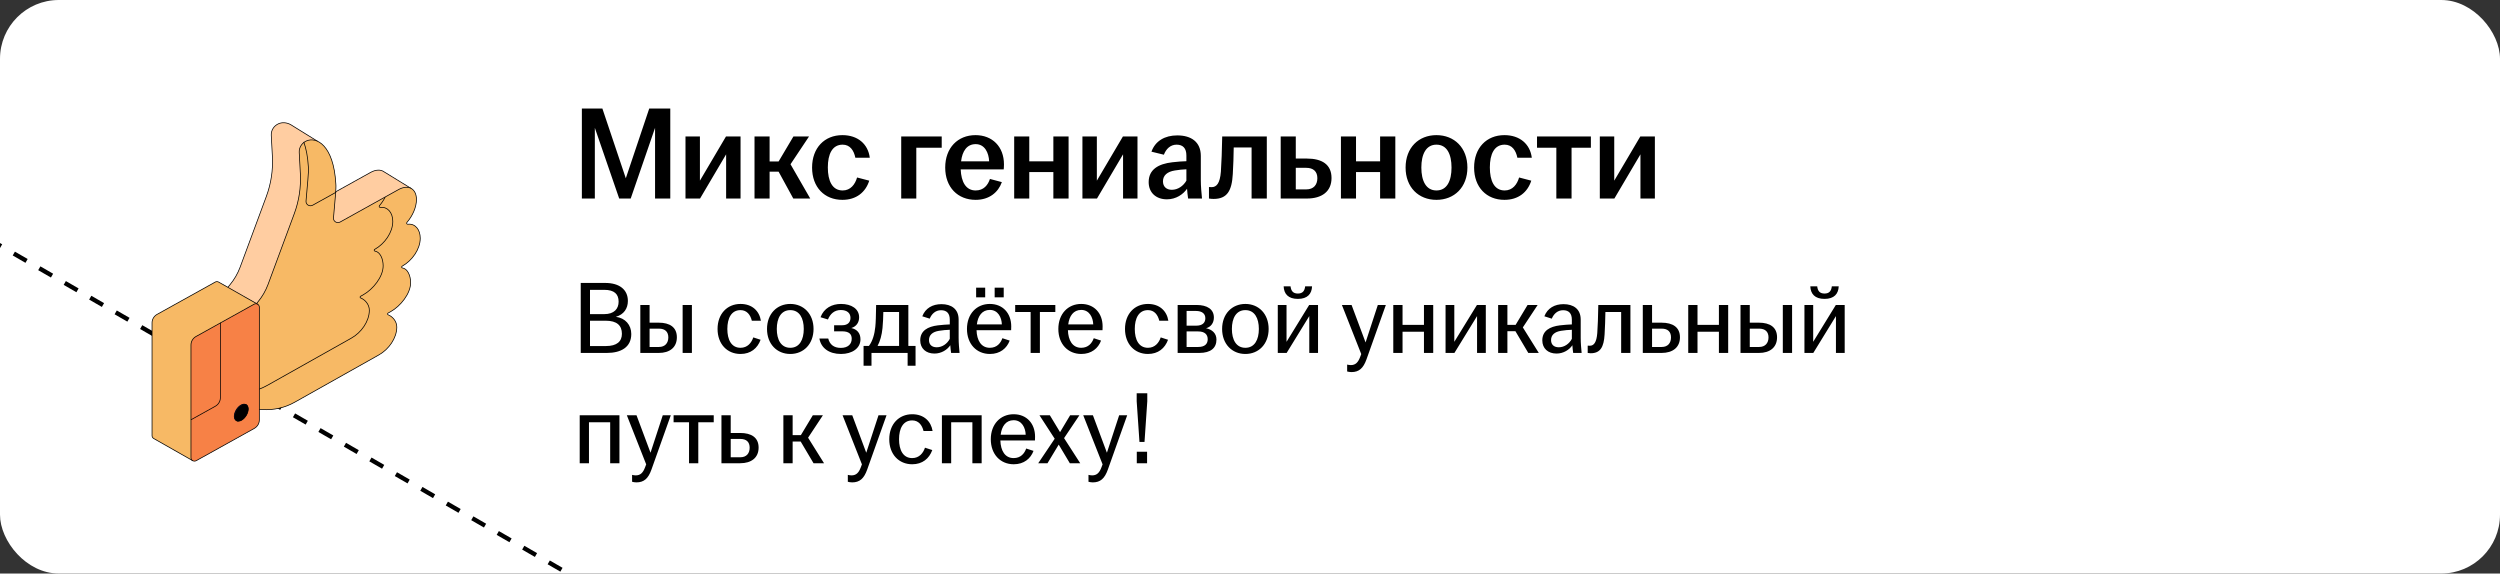 <?xml version="1.0" encoding="UTF-8"?> <svg xmlns="http://www.w3.org/2000/svg" width="340" height="78" viewBox="0 0 340 78" fill="none"><rect x="0" y="0" width="340" height="78" fill="#333333" stroke="none"/><g clip-path="url(#clip0_6485_9076)"><rect width="340" height="78" rx="8" fill="white"></rect><path d="M-63.938 -3.516L167.001 129.817" stroke="black" stroke-width="0.6" stroke-linejoin="round" stroke-dasharray="2 2"></path><path d="M50.883 33.872L50.894 33.866C52.245 33.116 53.351 31.557 53.351 30.065C53.351 28.872 52.644 28.043 51.67 28.165C51.607 28.172 51.547 28.142 51.516 28.089C51.486 28.036 51.492 27.971 51.532 27.924C51.668 27.769 51.795 27.604 51.914 27.433L55.883 25.609L52.251 23.379C51.799 23.044 51.127 23.043 50.38 23.459L42.459 27.86C42.264 27.969 42.023 27.965 41.833 27.849C41.643 27.734 41.534 27.527 41.55 27.312C41.705 25.297 41.953 23.252 41.869 22.65C41.823 21.846 41.728 21.139 41.597 20.519L41.802 20.486L43.155 19.196L39.684 17.043C39.655 17.024 39.626 17.006 39.598 16.989C38.986 16.626 38.357 16.615 37.862 16.838C37.241 17.12 36.858 17.735 36.892 18.394L37.046 21.294C37.144 23.141 36.862 24.987 36.217 26.728L32.658 36.331C32.335 37.204 31.863 38.019 31.262 38.742L30.08 40.166V53.788L31.083 53.419C31.24 53.362 31.408 53.337 31.576 53.348L31.917 53.368C33.434 53.459 34.946 53.115 36.259 52.377L47.72 45.935C49.07 45.185 50.162 43.64 50.162 42.148C50.162 41.316 49.526 40.682 48.989 40.482C48.94 40.464 48.906 40.42 48.902 40.37C48.898 40.32 48.924 40.272 48.97 40.246L49.318 40.053C50.668 39.303 52.042 37.596 52.042 36.104C52.042 35.142 51.62 34.206 50.931 34.107C50.875 34.099 50.831 34.059 50.821 34.005C50.81 33.953 50.836 33.899 50.884 33.872H50.883Z" fill="#FFCDA1" stroke="black" stroke-width="0.1" stroke-miterlimit="10" stroke-linecap="round"></path><path d="M54.696 36.2C56.047 35.45 57.154 33.89 57.154 32.399C57.154 31.205 56.447 30.376 55.473 30.498C55.41 30.506 55.349 30.476 55.319 30.423C55.288 30.369 55.295 30.304 55.335 30.258C56.109 29.37 56.639 28.173 56.639 27.141C56.639 25.648 55.533 25.042 54.182 25.792L46.261 30.194C46.066 30.302 45.825 30.298 45.635 30.183C45.445 30.068 45.336 29.861 45.353 29.646C45.508 27.63 45.756 25.585 45.672 24.983C45.364 19.703 43.017 18.561 41.664 19.173C41.043 19.454 40.66 20.069 40.695 20.729L40.849 23.629C40.946 25.475 40.665 27.322 40.02 29.062L36.46 38.666C36.137 39.538 35.666 40.353 35.065 41.076L33.883 42.5V56.123L34.886 55.754C35.043 55.696 35.211 55.672 35.379 55.682L35.719 55.702C37.236 55.794 38.748 55.449 40.061 54.711L51.522 48.27C52.873 47.519 53.965 45.975 53.965 44.482C53.965 43.65 53.329 43.016 52.791 42.816C52.743 42.798 52.709 42.754 52.705 42.704C52.702 42.654 52.727 42.606 52.773 42.581L53.12 42.388C54.471 41.637 55.845 39.93 55.845 38.439C55.845 37.477 55.422 36.541 54.733 36.442C54.678 36.434 54.634 36.393 54.623 36.34C54.613 36.287 54.638 36.233 54.687 36.207L54.697 36.201L54.696 36.2Z" fill="#F7B965" stroke="black" stroke-width="0.1" stroke-miterlimit="10" stroke-linecap="round"></path><path d="M35.148 52.963C35.554 52.817 35.949 52.637 36.327 52.425L47.788 45.983C49.139 45.233 50.23 43.688 50.23 42.195C50.23 41.364 49.594 40.729 49.057 40.529C49.008 40.511 48.974 40.468 48.97 40.417C48.967 40.368 48.992 40.319 49.038 40.294L49.386 40.101C50.737 39.35 52.11 37.644 52.11 36.152C52.11 35.19 51.688 34.254 50.999 34.155C50.943 34.147 50.899 34.107 50.889 34.053C50.878 34 50.904 33.946 50.952 33.92L50.963 33.914L50.962 33.913C52.313 33.163 53.419 31.604 53.419 30.112C53.419 28.919 52.712 28.09 51.738 28.211C51.676 28.219 51.615 28.189 51.584 28.136C51.553 28.083 51.56 28.017 51.601 27.971C51.895 27.633 52.155 27.25 52.363 26.848" stroke="black" stroke-width="0.1" stroke-miterlimit="10" stroke-linecap="round"></path><path d="M45.688 26.151L42.526 27.908C42.331 28.017 42.09 28.012 41.9 27.897C41.71 27.782 41.601 27.575 41.618 27.36C41.773 25.344 42.021 23.3 41.937 22.698C41.856 21.306 41.633 20.202 41.324 19.342" stroke="black" stroke-width="0.1" stroke-miterlimit="10" stroke-linecap="round"></path><path d="M35.034 41.371L29.738 38.364C29.591 38.282 29.41 38.282 29.263 38.364L21.374 42.748C20.944 42.988 20.678 43.429 20.678 43.908V59.249C20.678 59.404 20.761 59.548 20.894 59.632L20.909 59.641C20.911 59.642 20.913 59.644 20.915 59.645C20.917 59.646 20.919 59.647 20.921 59.648L26.211 62.653L29.274 55.264L29.28 55.26C29.71 55.021 29.976 54.579 29.976 54.1V53.572L35.032 41.376L35.034 41.371Z" fill="#F7B965" stroke="black" stroke-width="0.1" stroke-miterlimit="10" stroke-linecap="round"></path><path d="M35.271 57.109C35.271 57.587 35.006 58.029 34.575 58.269L26.686 62.653C26.538 62.735 26.357 62.735 26.21 62.653C26.063 62.572 25.973 62.42 25.973 62.257V46.916C25.973 46.438 26.238 45.995 26.669 45.756L34.558 41.372C34.705 41.29 34.886 41.29 35.033 41.372C35.18 41.453 35.271 41.605 35.271 41.768V57.109Z" fill="#F78146" stroke="black" stroke-width="0.1" stroke-miterlimit="10" stroke-linecap="round"></path><path d="M29.972 43.93V54.092C29.972 54.571 29.707 55.013 29.276 55.253L26.004 57.071" stroke="black" stroke-width="0.1" stroke-miterlimit="10" stroke-linecap="round"></path><path d="M33.486 55.057L33.494 55.056L33.432 55.022C33.266 54.931 33.035 54.946 32.782 55.086C32.272 55.369 31.859 56.054 31.859 56.617C31.859 56.898 31.962 57.095 32.13 57.187L32.201 57.226L32.196 57.217C32.356 57.273 32.559 57.246 32.781 57.123C33.29 56.84 33.703 56.155 33.703 55.593C33.703 55.343 33.621 55.159 33.486 55.057Z" fill="url(#paint0_linear_6485_9076)" stroke="black" stroke-width="0.1" stroke-miterlimit="10" stroke-linecap="round"></path><path d="M33.764 55.626C33.764 56.188 33.352 56.873 32.842 57.156C32.333 57.439 31.92 57.213 31.92 56.651C31.92 56.088 32.333 55.403 32.842 55.12C33.352 54.837 33.764 55.063 33.764 55.626Z" fill="black" stroke="black" stroke-width="0.1" stroke-miterlimit="10" stroke-linecap="round"></path><path d="M79.134 27V14.76H81.924L85.11 24.246L88.296 14.76H91.158V27H89.088V17.388L85.776 27H84.21L80.898 17.388V27H79.134ZM93.227 27V18.558H95.189V24.57L98.735 18.558H100.715V27H98.753V20.988L95.207 27H93.227ZM102.614 27V18.558H104.666V21.96H105.89L107.906 18.558H110.03L107.51 22.338L110.192 27H107.888L105.89 23.346H104.666V27H102.614ZM114.565 27.18C112.135 27.18 110.443 25.47 110.443 22.788C110.443 20.106 112.135 18.378 114.565 18.378C116.653 18.378 118.057 19.584 118.291 21.456H116.329C116.131 20.466 115.609 19.674 114.601 19.674C113.179 19.674 112.585 20.97 112.585 22.77C112.585 24.588 113.179 25.902 114.601 25.902C115.681 25.902 116.293 25.074 116.563 24.138L118.219 24.57C117.715 26.154 116.455 27.18 114.565 27.18ZM122.565 27V18.558H128.073V20.088H124.617V27H122.565ZM132.688 27.18C130.258 27.18 128.548 25.47 128.548 22.788C128.548 20.106 130.258 18.378 132.67 18.378C134.956 18.378 136.54 19.944 136.54 22.356C136.54 22.644 136.522 22.86 136.504 23.04H130.654C130.726 24.732 131.356 25.902 132.688 25.902C133.786 25.902 134.362 25.164 134.632 24.336L136.252 24.768C135.766 26.154 134.542 27.18 132.688 27.18ZM130.708 21.942H134.524C134.47 20.772 133.93 19.602 132.688 19.602C131.5 19.602 130.87 20.556 130.708 21.942ZM137.929 27V18.558H139.981V21.942H143.257V18.558H145.327V27H143.257V23.4H139.981V27H137.929ZM147.21 27V18.558H149.172V24.57L152.718 18.558H154.698V27H152.736V20.988L149.19 27H147.21ZM158.703 27.108C157.209 27.108 156.219 26.19 156.219 24.768C156.219 23.04 157.551 22.284 159.441 22.068C160.143 21.978 160.827 21.942 161.349 21.924V21.15C161.349 20.16 160.881 19.674 160.017 19.674C159.171 19.674 158.577 20.268 158.289 21.042L156.597 20.628C157.119 19.17 158.415 18.414 160.107 18.414C161.997 18.414 163.311 19.296 163.311 21.204V24.462C163.311 25.362 163.401 26.262 163.473 27H161.583C161.529 26.604 161.457 26.082 161.439 25.668C160.917 26.424 159.945 27.108 158.703 27.108ZM158.163 24.66C158.163 25.398 158.649 25.812 159.369 25.812C160.197 25.812 160.935 25.29 161.349 24.57V23.022C160.845 23.04 160.341 23.094 159.783 23.184C158.757 23.346 158.163 23.85 158.163 24.66ZM165.05 27.054C164.834 27.054 164.636 27.036 164.42 27V25.434C164.528 25.452 164.636 25.452 164.78 25.452C165.446 25.452 165.914 24.948 166.04 23.346C166.13 22.086 166.184 20.448 166.22 18.558H172.286V27H170.216V20.052H167.786C167.768 21.222 167.732 22.554 167.66 23.67C167.534 25.956 166.886 27.054 165.05 27.054ZM174.175 27V18.558H176.227V21.564H177.739C179.773 21.564 181.087 22.356 181.087 24.21C181.087 26.046 179.773 27 177.739 27H174.175ZM176.227 25.758H177.649C178.657 25.758 179.161 25.128 179.161 24.228C179.161 23.328 178.621 22.824 177.649 22.824H176.227V25.758ZM182.366 27V18.558H184.418V21.942H187.694V18.558H189.764V27H187.694V23.4H184.418V27H182.366ZM195.355 27.18C192.925 27.18 191.161 25.47 191.161 22.788C191.161 20.088 192.925 18.378 195.355 18.378C197.785 18.378 199.567 20.088 199.567 22.788C199.567 25.47 197.785 27.18 195.355 27.18ZM193.303 22.788C193.303 24.588 193.933 25.902 195.355 25.902C196.795 25.902 197.407 24.588 197.407 22.788C197.407 20.988 196.795 19.674 195.355 19.674C193.933 19.674 193.303 20.988 193.303 22.788ZM204.6 27.18C202.17 27.18 200.478 25.47 200.478 22.788C200.478 20.106 202.17 18.378 204.6 18.378C206.688 18.378 208.092 19.584 208.326 21.456H206.364C206.166 20.466 205.644 19.674 204.636 19.674C203.214 19.674 202.62 20.97 202.62 22.77C202.62 24.588 203.214 25.902 204.636 25.902C205.716 25.902 206.328 25.074 206.598 24.138L208.254 24.57C207.75 26.154 206.49 27.18 204.6 27.18ZM211.662 27V20.088H209.034V18.558H216.36V20.088H213.732V27H211.662ZM217.575 27V18.558H219.537V24.57L223.083 18.558H225.063V27H223.101V20.988L219.555 27H217.575Z" fill="black"></path><path d="M78.98 48V38.48H82.312C84.244 38.48 85.392 39.39 85.392 40.93C85.392 41.952 84.846 42.778 83.754 43.086C85.042 43.254 85.854 44.192 85.854 45.424C85.854 47.216 84.468 48 82.522 48H78.98ZM80.24 47.062H82.424C83.88 47.062 84.58 46.446 84.58 45.396C84.58 44.262 83.894 43.618 82.382 43.618H80.24V47.062ZM80.24 42.722H82.172C83.53 42.722 84.132 41.994 84.132 41.028C84.132 40.006 83.558 39.418 82.172 39.418H80.24V42.722ZM87.084 48V41.476H88.344V43.884H89.59C91.088 43.884 92.054 44.5 92.054 45.872C92.054 47.244 91.088 48 89.59 48H87.084ZM88.344 47.188H89.618C90.458 47.188 90.892 46.642 90.892 45.886C90.892 45.13 90.458 44.696 89.618 44.696H88.344V47.188ZM92.838 48V41.476H94.098V48H92.838ZM100.71 48.14C98.89 48.14 97.588 46.782 97.588 44.738C97.588 42.694 98.89 41.336 100.71 41.336C102.306 41.336 103.272 42.302 103.482 43.618H102.25C102.054 42.82 101.578 42.176 100.71 42.176C99.464 42.176 98.918 43.282 98.918 44.738C98.918 46.194 99.464 47.3 100.71 47.3C101.662 47.3 102.208 46.614 102.446 45.886L103.44 46.208C103.02 47.37 102.096 48.14 100.71 48.14ZM107.478 48.14C105.658 48.14 104.314 46.782 104.314 44.738C104.314 42.694 105.658 41.336 107.478 41.336C109.298 41.336 110.642 42.694 110.642 44.738C110.642 46.782 109.298 48.14 107.478 48.14ZM105.644 44.738C105.644 46.194 106.218 47.3 107.478 47.3C108.738 47.3 109.312 46.194 109.312 44.738C109.312 43.282 108.738 42.176 107.478 42.176C106.218 42.176 105.644 43.282 105.644 44.738ZM114.377 48.14C112.739 48.14 111.661 47.328 111.437 46.04H112.641C112.837 46.838 113.397 47.314 114.349 47.314C115.343 47.314 115.833 46.782 115.833 46.068C115.833 45.438 115.469 45.06 114.531 45.06H113.439V44.234H114.531C115.315 44.234 115.665 43.814 115.665 43.226C115.665 42.596 115.217 42.162 114.349 42.162C113.467 42.162 112.907 42.694 112.599 43.45L111.591 43.142C112.053 41.91 113.145 41.336 114.377 41.336C115.805 41.336 116.841 42.008 116.841 43.156C116.841 43.842 116.477 44.402 115.777 44.612C116.547 44.78 117.023 45.298 117.023 46.152C117.023 47.356 115.903 48.14 114.377 48.14ZM117.445 49.736V47.048H118.173C118.677 46.39 118.943 45.438 119.041 44.458C119.111 43.8 119.125 43.03 119.153 41.476H123.535V47.048H124.515V49.736H123.437V48H118.523V49.736H117.445ZM119.349 47.048H122.275V42.428H120.133C120.119 43.156 120.091 43.912 120.021 44.612C119.923 45.592 119.699 46.39 119.349 47.048ZM127.084 48.084C125.922 48.084 125.152 47.384 125.152 46.292C125.152 44.976 126.174 44.416 127.546 44.248C128.134 44.178 128.736 44.136 129.17 44.122V43.478C129.17 42.61 128.75 42.19 127.98 42.19C127.224 42.19 126.706 42.694 126.44 43.338L125.432 43.016C125.852 41.91 126.832 41.364 128.036 41.364C129.38 41.364 130.374 42.022 130.374 43.464V45.956C130.374 46.67 130.444 47.412 130.5 48H129.352C129.31 47.692 129.254 47.286 129.24 46.95C128.834 47.566 128.036 48.084 127.084 48.084ZM126.342 46.25C126.342 46.88 126.748 47.23 127.392 47.23C128.148 47.23 128.82 46.754 129.17 46.082V44.85C128.694 44.864 128.218 44.906 127.7 44.99C126.818 45.13 126.342 45.564 126.342 46.25ZM134.63 48.14C132.81 48.14 131.508 46.782 131.508 44.738C131.508 42.694 132.81 41.336 134.616 41.336C136.394 41.336 137.528 42.61 137.528 44.388C137.528 44.626 137.528 44.78 137.514 44.906H132.81C132.852 46.278 133.426 47.3 134.616 47.3C135.582 47.3 136.086 46.67 136.324 45.998L137.318 46.32C136.926 47.37 136.016 48.14 134.63 48.14ZM132.754 40.44V39.124H133.986V40.44H132.754ZM132.852 44.122H136.254C136.226 43.184 135.736 42.148 134.616 42.148C133.566 42.148 132.992 42.974 132.852 44.122ZM135.274 40.44V39.124H136.506V40.44H135.274ZM140.165 48V42.428H138.065V41.476H143.525V42.428H141.425V48H140.165ZM147.057 48.14C145.237 48.14 143.935 46.782 143.935 44.738C143.935 42.694 145.237 41.336 147.043 41.336C148.821 41.336 149.955 42.61 149.955 44.388C149.955 44.626 149.955 44.78 149.941 44.906H145.237C145.279 46.278 145.853 47.3 147.043 47.3C148.009 47.3 148.513 46.67 148.751 45.998L149.745 46.32C149.353 47.37 148.443 48.14 147.057 48.14ZM145.279 44.122H148.681C148.653 43.184 148.163 42.148 147.043 42.148C145.993 42.148 145.419 42.974 145.279 44.122ZM156.122 48.14C154.302 48.14 153 46.782 153 44.738C153 42.694 154.302 41.336 156.122 41.336C157.718 41.336 158.684 42.302 158.894 43.618H157.662C157.466 42.82 156.99 42.176 156.122 42.176C154.876 42.176 154.33 43.282 154.33 44.738C154.33 46.194 154.876 47.3 156.122 47.3C157.074 47.3 157.62 46.614 157.858 45.886L158.852 46.208C158.432 47.37 157.508 48.14 156.122 48.14ZM160.16 48V41.476H162.722C164.192 41.476 165.088 42.064 165.088 43.184C165.088 43.87 164.724 44.458 164.024 44.64C164.822 44.808 165.438 45.312 165.438 46.18C165.438 47.314 164.682 48 163.086 48H160.16ZM161.378 47.188H162.96C163.856 47.188 164.248 46.768 164.248 46.138C164.248 45.48 163.828 45.074 162.946 45.074H161.378V47.188ZM161.378 44.29H162.708C163.52 44.29 163.926 43.898 163.926 43.282C163.926 42.68 163.506 42.288 162.624 42.288H161.378V44.29ZM169.371 48.14C167.551 48.14 166.207 46.782 166.207 44.738C166.207 42.694 167.551 41.336 169.371 41.336C171.191 41.336 172.535 42.694 172.535 44.738C172.535 46.782 171.191 48.14 169.371 48.14ZM167.537 44.738C167.537 46.194 168.111 47.3 169.371 47.3C170.631 47.3 171.205 46.194 171.205 44.738C171.205 43.282 170.631 42.176 169.371 42.176C168.111 42.176 167.537 43.282 167.537 44.738ZM173.778 48V41.476H174.968V46.488L178.048 41.476H179.252V48H178.062V42.988L174.982 48H173.778ZM174.576 38.942H175.514C175.584 39.558 175.85 39.922 176.508 39.922C177.166 39.922 177.432 39.558 177.502 38.942H178.44C178.398 39.964 177.824 40.65 176.508 40.65C175.192 40.65 174.618 39.964 174.576 38.942ZM183.8 50.604C183.59 50.604 183.352 50.562 183.212 50.52V49.582C183.324 49.61 183.52 49.652 183.702 49.652C184.346 49.652 184.696 49.302 184.976 48.56L185.13 48.154L182.498 41.476H183.814L185.718 46.572L187.384 41.476H188.476L185.844 48.868C185.41 50.086 184.822 50.604 183.8 50.604ZM189.486 48V41.476H190.746V44.178H193.658V41.476H194.918V48H193.658V45.116H190.746V48H189.486ZM196.596 48V41.476H197.786V46.488L200.866 41.476H202.07V48H200.88V42.988L197.8 48H196.596ZM203.746 48V41.476H205.006V44.178H206.126L207.75 41.476H209.122L207.106 44.528L209.276 48H207.848L206.098 45.046H205.006V48H203.746ZM211.686 48.084C210.524 48.084 209.754 47.384 209.754 46.292C209.754 44.976 210.776 44.416 212.148 44.248C212.736 44.178 213.338 44.136 213.772 44.122V43.478C213.772 42.61 213.352 42.19 212.582 42.19C211.826 42.19 211.308 42.694 211.042 43.338L210.034 43.016C210.454 41.91 211.434 41.364 212.638 41.364C213.982 41.364 214.976 42.022 214.976 43.464V45.956C214.976 46.67 215.046 47.412 215.102 48H213.954C213.912 47.692 213.856 47.286 213.842 46.95C213.436 47.566 212.638 48.084 211.686 48.084ZM210.944 46.25C210.944 46.88 211.35 47.23 211.994 47.23C212.75 47.23 213.422 46.754 213.772 46.082V44.85C213.296 44.864 212.82 44.906 212.302 44.99C211.42 45.13 210.944 45.564 210.944 46.25ZM216.333 48.042C216.207 48.042 216.081 48.028 215.927 48V47.006C216.011 47.02 216.109 47.02 216.221 47.02C216.753 47.02 217.131 46.586 217.229 45.298C217.299 44.346 217.341 43.1 217.369 41.476H221.737V48H220.477V42.428H218.335C218.321 43.436 218.279 44.542 218.223 45.494C218.125 47.216 217.635 48.042 216.333 48.042ZM223.42 48V41.476H224.68V43.884H225.968C227.494 43.884 228.474 44.5 228.474 45.872C228.474 47.244 227.494 48 225.968 48H223.42ZM224.68 47.188H225.996C226.836 47.188 227.256 46.642 227.256 45.886C227.256 45.13 226.836 44.696 225.996 44.696H224.68V47.188ZM229.6 48V41.476H230.86V44.178H233.772V41.476H235.032V48H233.772V45.116H230.86V48H229.6ZM236.709 48V41.476H237.969V43.884H239.215C240.713 43.884 241.679 44.5 241.679 45.872C241.679 47.244 240.713 48 239.215 48H236.709ZM237.969 47.188H239.243C240.083 47.188 240.517 46.642 240.517 45.886C240.517 45.13 240.083 44.696 239.243 44.696H237.969V47.188ZM242.463 48V41.476H243.723V48H242.463ZM245.404 48V41.476H246.594V46.488L249.674 41.476H250.878V48H249.688V42.988L246.608 48H245.404ZM246.202 38.942H247.14C247.21 39.558 247.476 39.922 248.134 39.922C248.792 39.922 249.058 39.558 249.128 38.942H250.066C250.024 39.964 249.45 40.65 248.134 40.65C246.818 40.65 246.244 39.964 246.202 38.942ZM78.84 63V56.476H84.244V63H82.984V57.428H80.1V63H78.84ZM86.552 65.604C86.342 65.604 86.104 65.562 85.964 65.52V64.582C86.076 64.61 86.272 64.652 86.454 64.652C87.098 64.652 87.448 64.302 87.728 63.56L87.882 63.154L85.25 56.476H86.566L88.47 61.572L90.136 56.476H91.228L88.596 63.868C88.162 65.086 87.574 65.604 86.552 65.604ZM93.708 63V57.428H91.608V56.476H97.068V57.428H94.968V63H93.708ZM98.117 63V56.476H99.377V58.884H100.665C102.191 58.884 103.171 59.5 103.171 60.872C103.171 62.244 102.191 63 100.665 63H98.117ZM99.377 62.188H100.693C101.533 62.188 101.953 61.642 101.953 60.886C101.953 60.13 101.533 59.696 100.693 59.696H99.377V62.188ZM106.539 63V56.476H107.799V59.178H108.919L110.543 56.476H111.915L109.899 59.528L112.069 63H110.641L108.891 60.046H107.799V63H106.539ZM115.892 65.604C115.682 65.604 115.444 65.562 115.304 65.52V64.582C115.416 64.61 115.612 64.652 115.794 64.652C116.438 64.652 116.788 64.302 117.068 63.56L117.222 63.154L114.59 56.476H115.906L117.81 61.572L119.476 56.476H120.568L117.936 63.868C117.502 65.086 116.914 65.604 115.892 65.604ZM124.061 63.14C122.241 63.14 120.939 61.782 120.939 59.738C120.939 57.694 122.241 56.336 124.061 56.336C125.657 56.336 126.623 57.302 126.833 58.618H125.601C125.405 57.82 124.929 57.176 124.061 57.176C122.815 57.176 122.269 58.282 122.269 59.738C122.269 61.194 122.815 62.3 124.061 62.3C125.013 62.3 125.559 61.614 125.797 60.886L126.791 61.208C126.371 62.37 125.447 63.14 124.061 63.14ZM128.1 63V56.476H133.504V63H132.244V57.428H129.36V63H128.1ZM137.87 63.14C136.05 63.14 134.748 61.782 134.748 59.738C134.748 57.694 136.05 56.336 137.856 56.336C139.634 56.336 140.768 57.61 140.768 59.388C140.768 59.626 140.768 59.78 140.754 59.906H136.05C136.092 61.278 136.666 62.3 137.856 62.3C138.822 62.3 139.326 61.67 139.564 60.998L140.558 61.32C140.166 62.37 139.256 63.14 137.87 63.14ZM136.092 59.122H139.494C139.466 58.184 138.976 57.148 137.856 57.148C136.806 57.148 136.232 57.974 136.092 59.122ZM141.199 63L143.439 59.668L141.367 56.476H142.781L144.167 58.772L145.539 56.476H146.799L144.713 59.584L146.911 63H145.497L143.985 60.466L142.459 63H141.199ZM148.622 65.604C148.412 65.604 148.174 65.562 148.034 65.52V64.582C148.146 64.61 148.342 64.652 148.524 64.652C149.168 64.652 149.518 64.302 149.798 63.56L149.952 63.154L147.32 56.476H148.636L150.54 61.572L152.206 56.476H153.298L150.666 63.868C150.232 65.086 149.644 65.604 148.622 65.604ZM154.967 60.102L154.589 54.572V53.48H156.031V54.572L155.653 60.102H154.967ZM154.603 63V61.432H156.003V63H154.603Z" fill="black"></path></g><defs><linearGradient id="paint0_linear_6485_9076" x1="31.858" y1="56.105" x2="33.703" y2="56.105" gradientUnits="userSpaceOnUse"><stop offset="1" stop-color="#4B4AF3"></stop></linearGradient><clipPath id="clip0_6485_9076"><rect width="340" height="78" rx="8" fill="white"></rect></clipPath></defs></svg> 